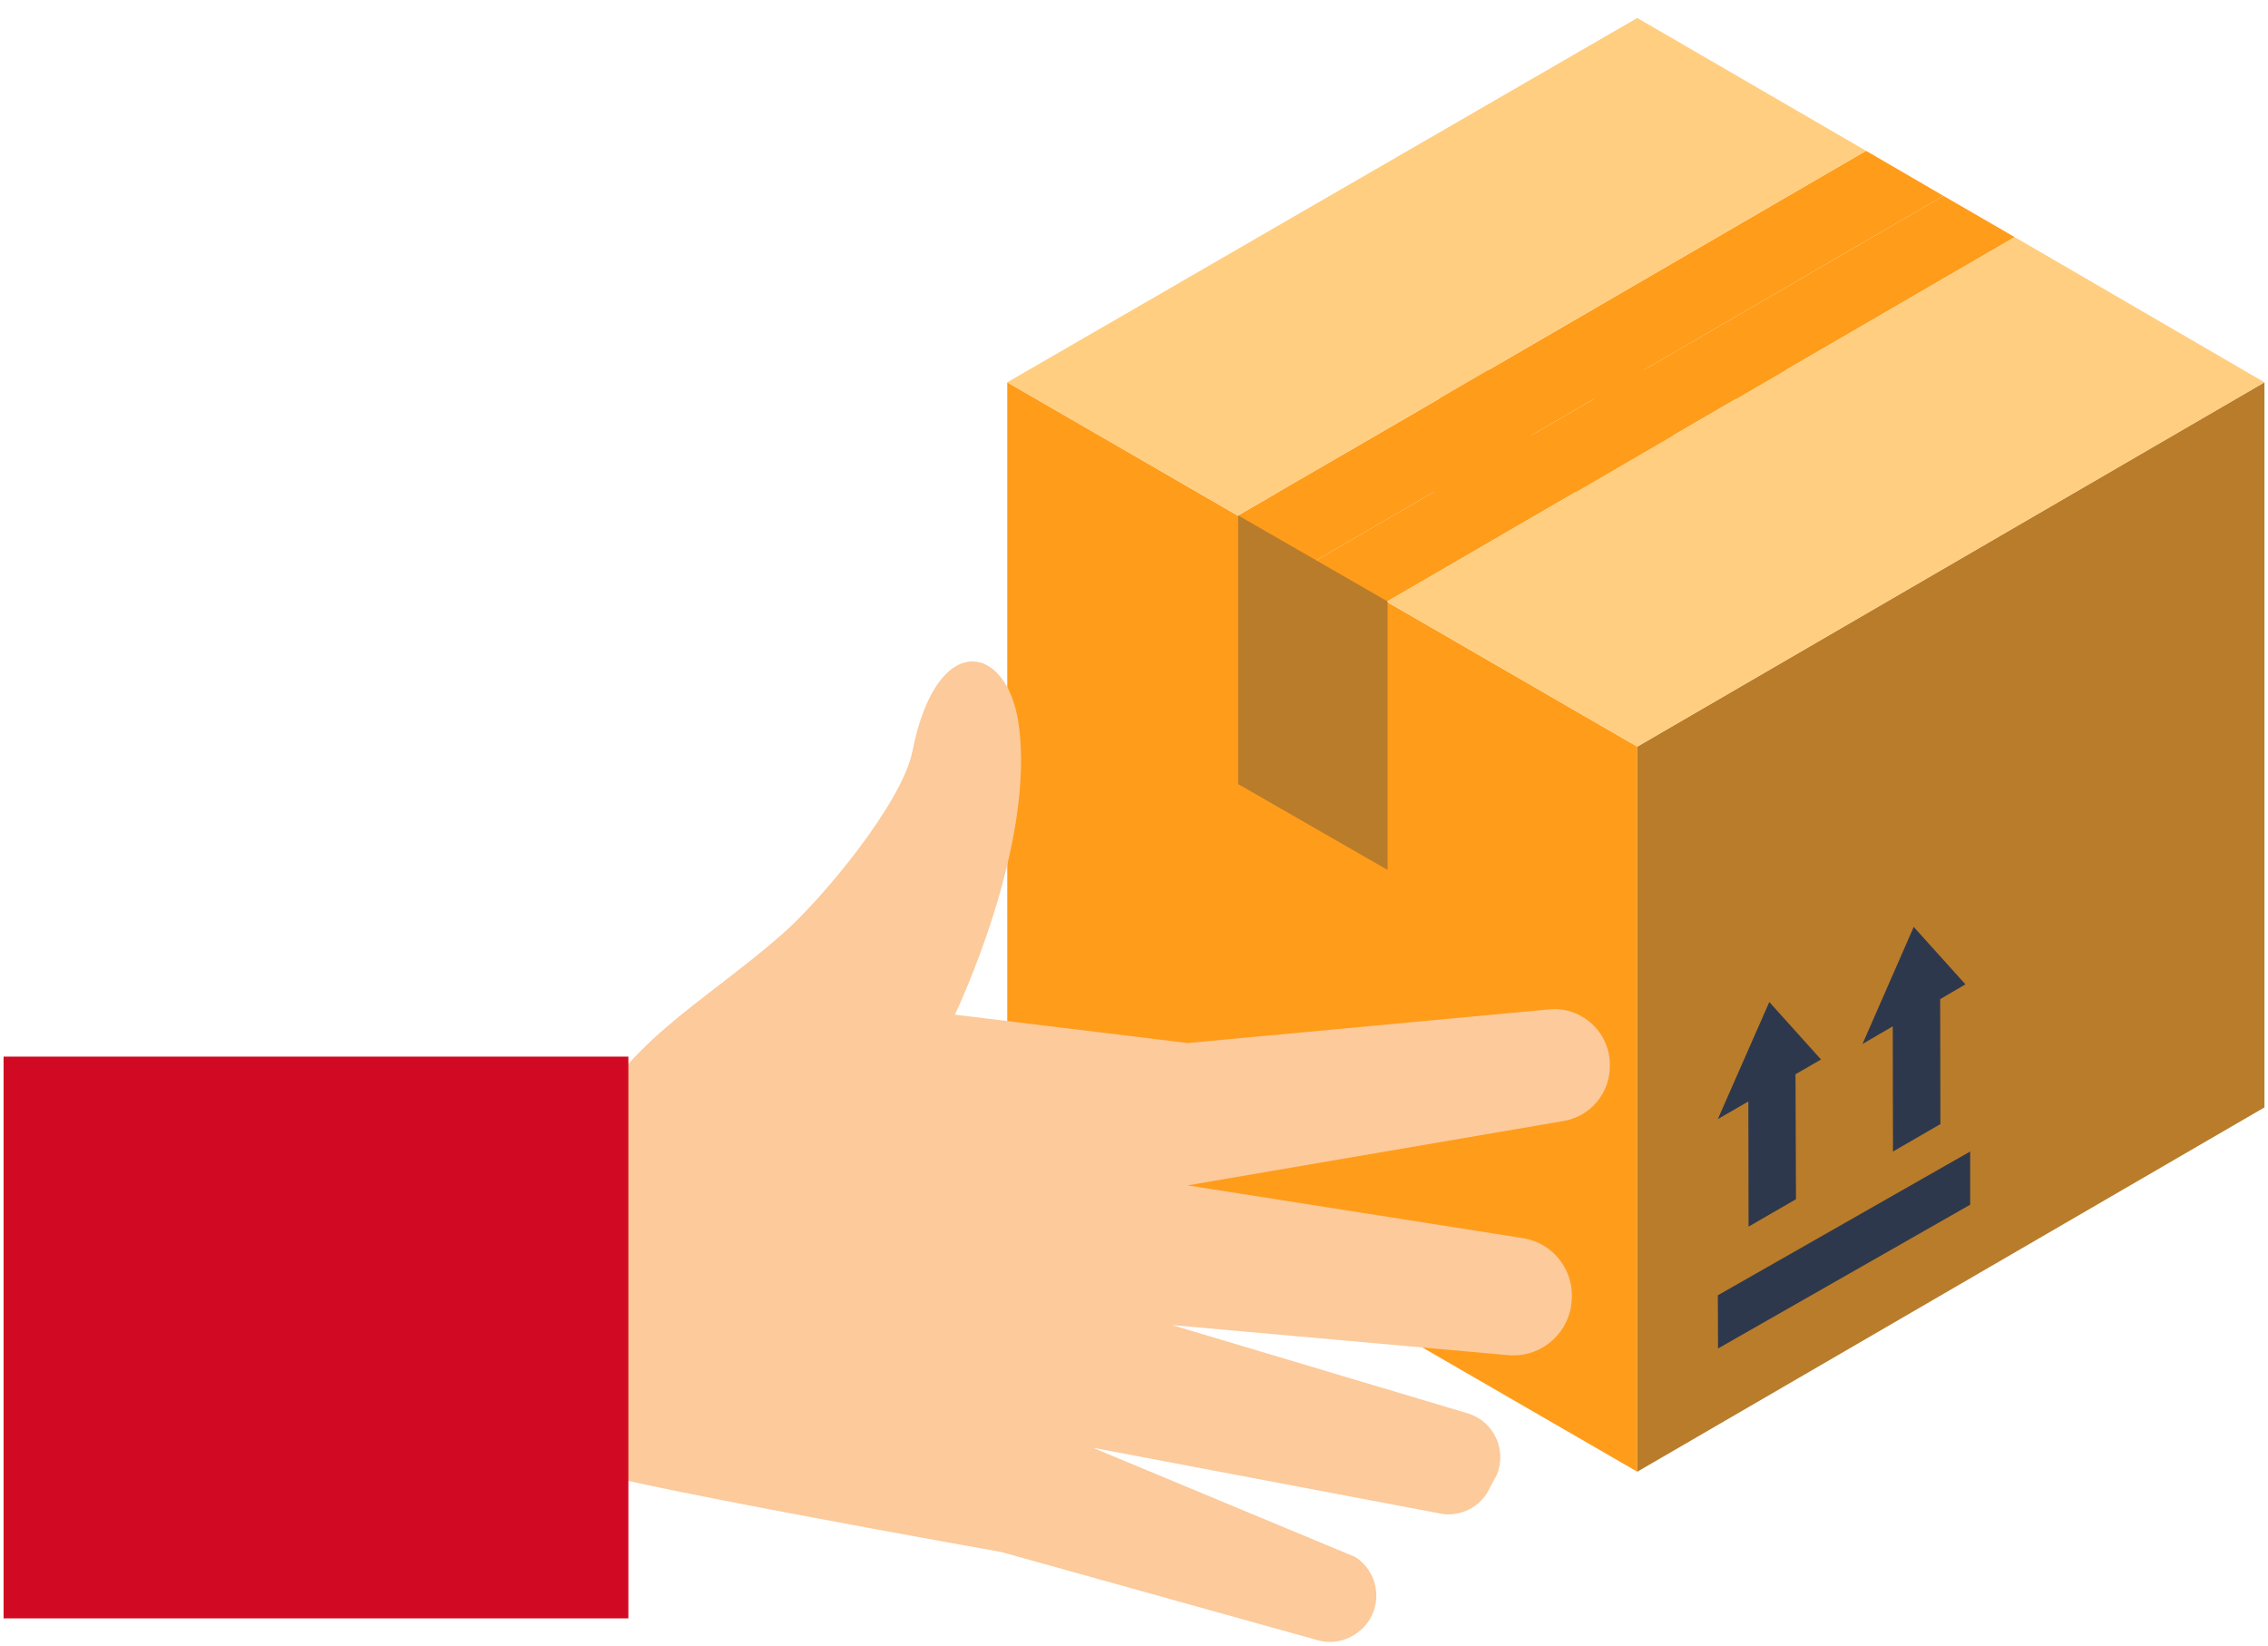 <svg width="102" height="74" viewBox="0 0 102 74" fill="none" xmlns="http://www.w3.org/2000/svg">
<path d="M73.634 33.572V66.175L45.3 49.794V17.191L73.634 33.572Z" fill="#FF9C1A"/>
<path d="M101.84 17.191V49.794L73.634 66.175V33.572L101.84 17.191Z" fill="#B97C2A"/>
<path d="M83.922 6.781L55.673 23.184L59.166 25.21L87.404 8.807L83.922 6.781Z" fill="#FF9C1A"/>
<path d="M73.634 0.809L45.3 17.191L55.673 23.184L83.922 6.78L73.634 0.809Z" fill="#FFCE80"/>
<path d="M87.405 8.807L59.167 25.21L62.371 27.054L90.609 10.662L87.405 8.807Z" fill="#FF9C1A"/>
<path d="M101.841 17.191L90.61 10.662L62.372 27.054L73.635 33.572L101.841 17.191Z" fill="#FFCE80"/>
<path d="M77.257 58.242L77.267 60.633L88.606 54.168V51.777L77.257 58.242Z" fill="#2E384C"/>
<path d="M78.639 55.154L80.772 53.921L80.75 48.303L81.897 47.639L79.572 45.055L77.257 50.319L78.629 49.526L78.639 55.154Z" fill="#2E384C"/>
<path d="M85.134 51.777L87.267 50.544L87.256 44.926L88.392 44.261L86.067 41.678L83.763 46.942L85.124 46.148L85.134 51.777Z" fill="#2E384C"/>
<path d="M55.685 23.173V35.256L62.404 39.115V27.043L55.685 23.173Z" fill="#B97C2A"/>
<g style="mix-blend-mode:overlay">
<path d="M70.88 22.122H57.517L61.964 19.571H75.263L70.88 22.122Z" fill="#FF9C1A"/>
</g>
<g style="mix-blend-mode:overlay">
<path d="M78.092 17.93H64.718L66.925 16.644H80.3L78.092 17.93Z" fill="#FF9C1A"/>
</g>
<path d="M26.064 54.843L26.01 51.294C27.982 46.867 31.54 45.194 35.184 41.999C36.941 40.466 40.574 36.113 41.035 33.776C42.128 28.276 45.279 28.952 45.804 32.5C46.618 38 42.943 45.623 42.943 45.623L53.413 46.899L69.67 45.387C71.138 45.248 72.402 46.406 72.402 47.885V47.939C72.402 49.161 71.524 50.201 70.323 50.405L53.413 53.299L68.48 55.669C69.927 55.894 70.902 57.255 70.656 58.703V58.756C70.42 60.107 69.187 61.061 67.826 60.933L52.716 59.582L66.005 63.549C67.183 63.903 67.784 65.189 67.312 66.326L67.033 66.84C66.637 67.773 65.619 68.277 64.644 68.03L49.137 65.093L60.936 70.003C62.082 70.721 62.232 72.34 61.236 73.262L61.203 73.284C60.678 73.766 59.928 73.948 59.242 73.745L45.043 69.788C45.043 69.788 26.182 66.433 26.064 65.982C25.935 65.532 26.064 54.865 26.064 54.865V54.843Z" fill="#FCCA9B"/>
<path d="M28.26 47.51H0.161V72.769H28.26V47.51Z" fill="#D10922"/>
</svg>
